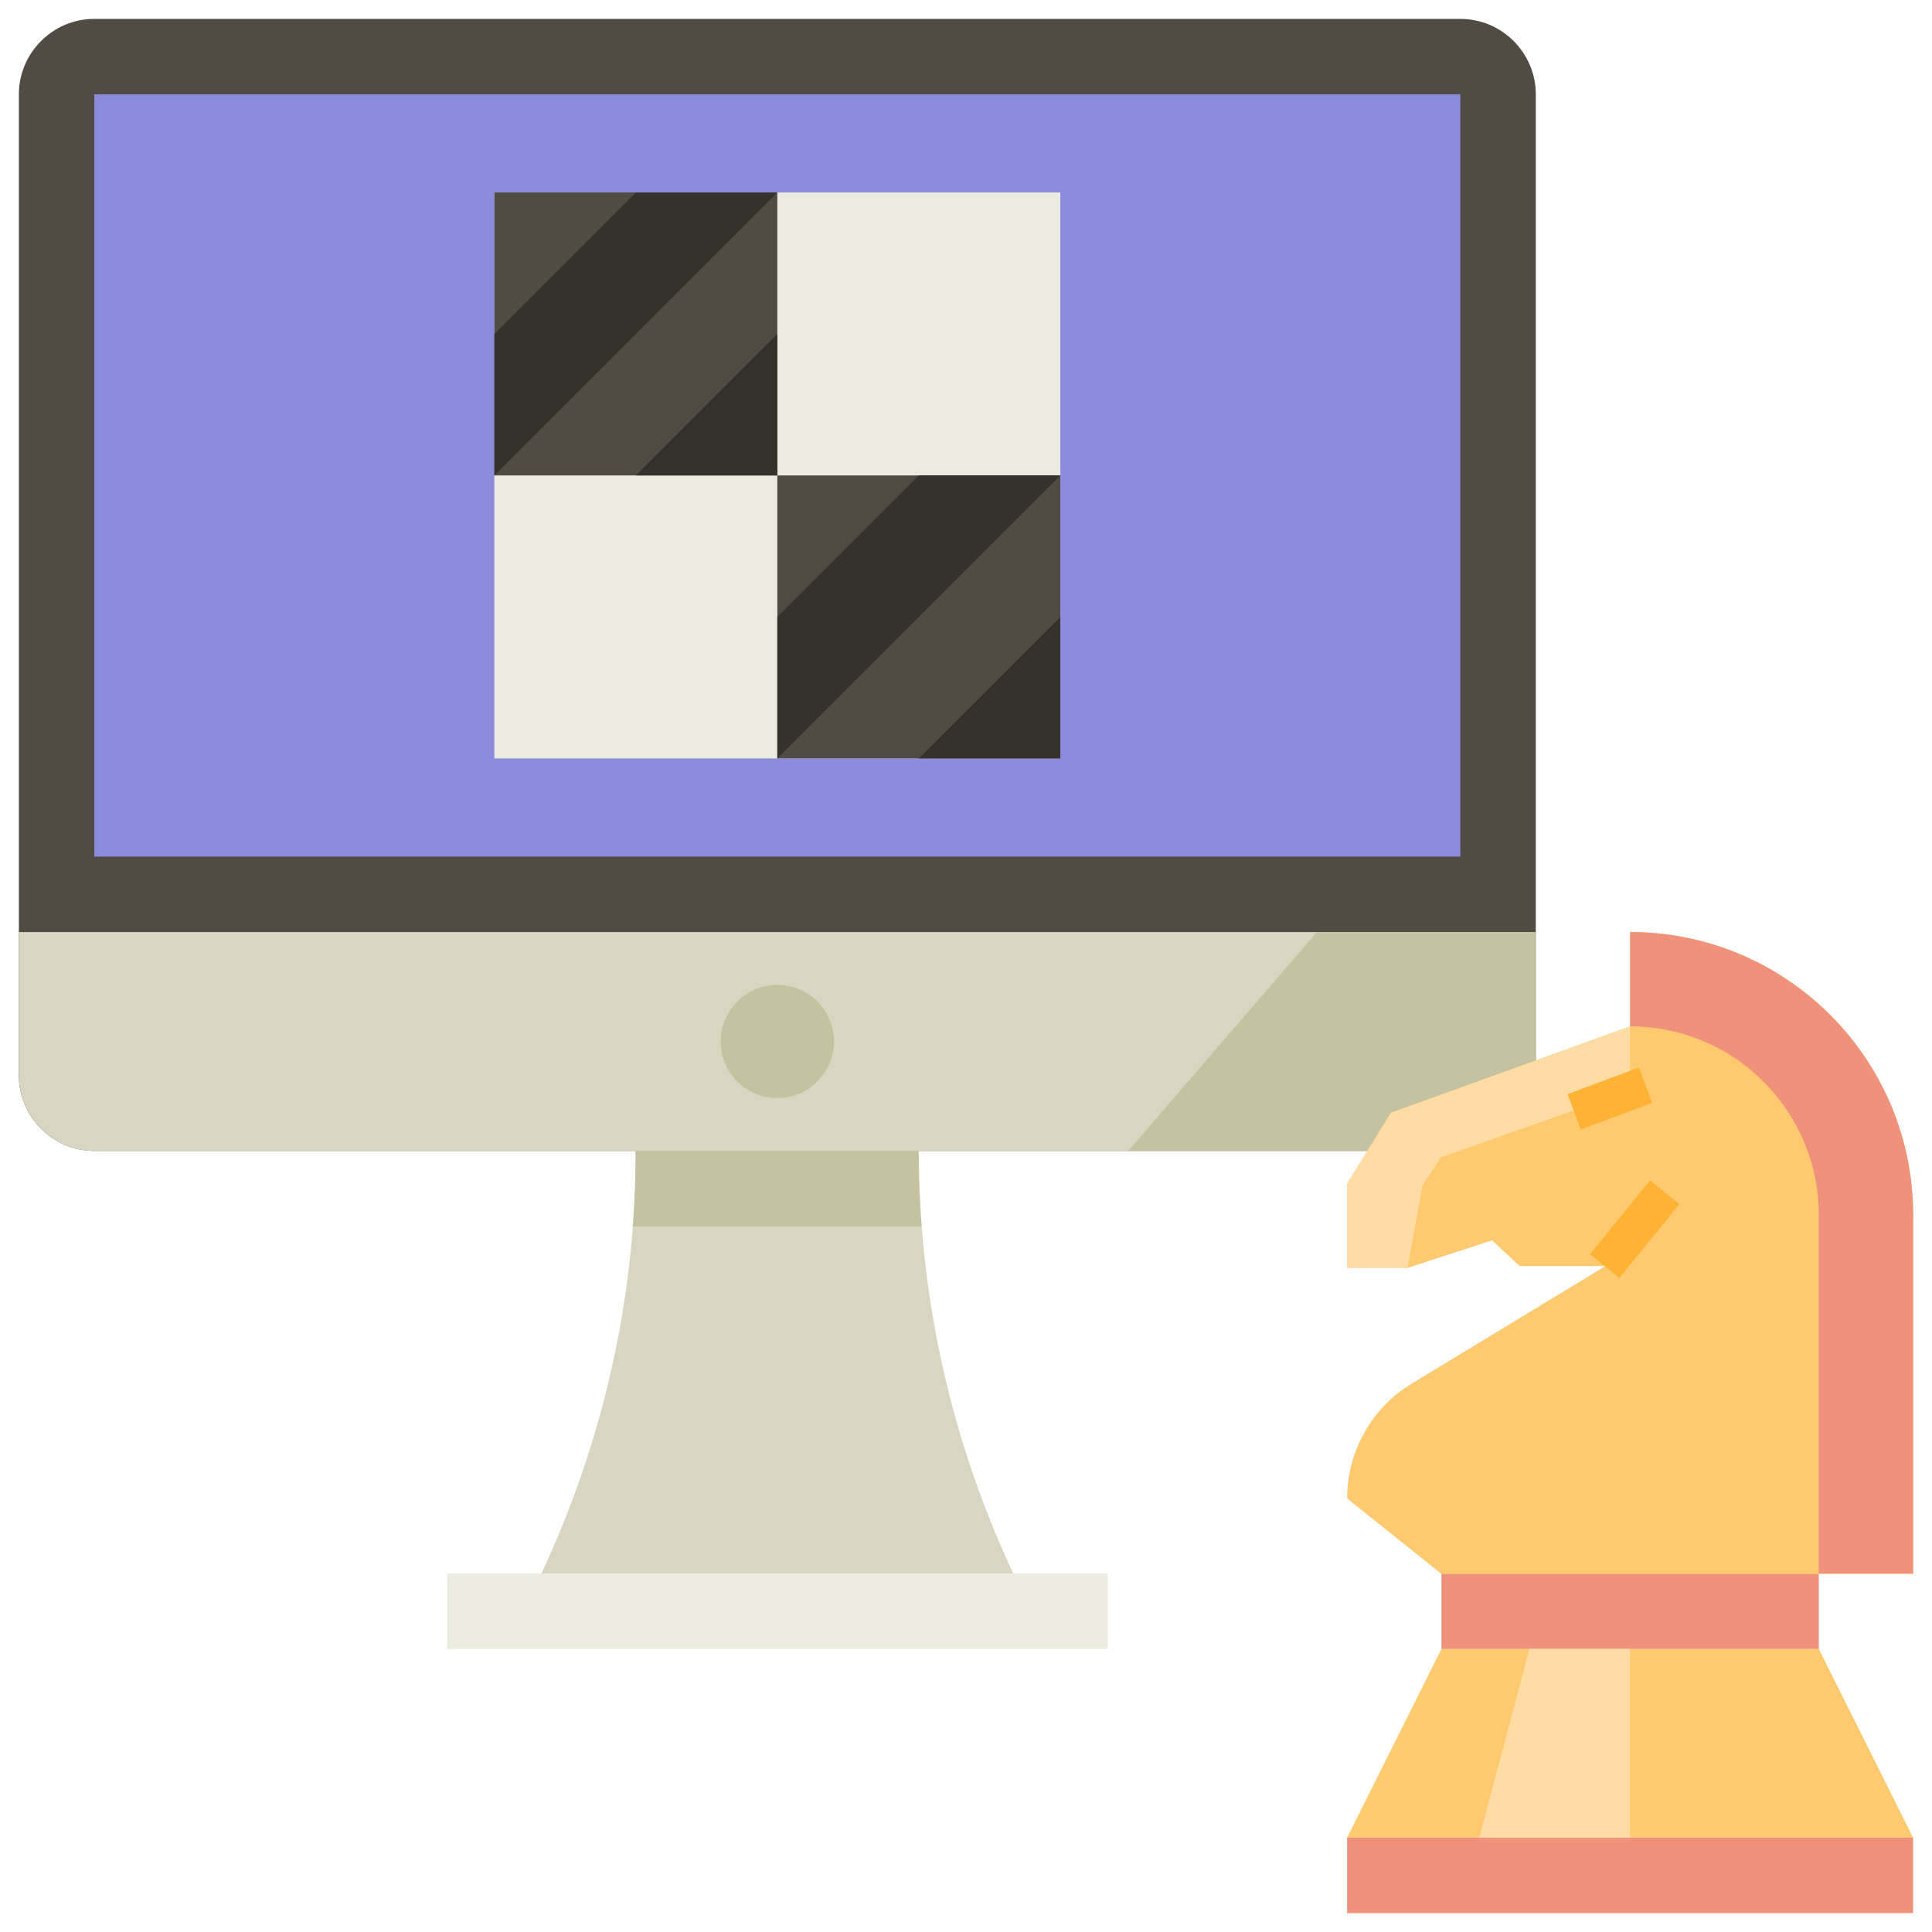<svg width="44" height="44" viewBox="0 0 44 44" fill="none" xmlns="http://www.w3.org/2000/svg">
<g clip-path="url(#clip0_1625_4473)">
<path d="M33.258 26.211H2.148C1.203 26.211 0.43 25.438 0.43 24.492V2.148C0.43 1.203 1.203 0.43 2.148 0.43H33.258C34.203 0.43 34.977 1.203 34.977 2.148V24.492C34.977 25.438 34.203 26.211 33.258 26.211Z" fill="#504C43"/>
<path d="M33.258 26.211H2.148C1.203 26.211 0.43 25.438 0.43 24.492V21.227H34.977V24.492C34.977 25.438 34.203 26.211 33.258 26.211Z" fill="#D8D6C1"/>
<path d="M25.695 26.211H33.258C34.203 26.211 34.977 25.438 34.977 24.492V21.227H29.992L25.695 26.211Z" fill="#C5C2A1"/>
<path d="M20.926 26.211H14.48C14.48 29.382 13.81 32.519 12.521 35.415L12.332 35.836H23.074L22.885 35.415C21.596 32.519 20.926 29.382 20.926 26.211Z" fill="#D8D6C1"/>
<path d="M10.184 35.836H25.223V37.555H10.184V35.836Z" fill="#EBEBDF"/>
<path d="M17.703 25.008C18.415 25.008 18.992 24.431 18.992 23.719C18.992 23.007 18.415 22.43 17.703 22.43C16.991 22.43 16.414 23.007 16.414 23.719C16.414 24.431 16.991 25.008 17.703 25.008Z" fill="#C5C2A1"/>
<path d="M2.148 2.148H33.258V19.508H2.148V2.148Z" fill="#8C8CDE"/>
<path d="M11.258 4.383H24.148V17.273H11.258V4.383Z" fill="#EBEBDF"/>
<path d="M11.258 4.383H17.703V10.828H11.258V4.383ZM17.703 10.828H24.148V17.273H17.703V10.828Z" fill="#504C43"/>
<path d="M14.412 27.93H20.986C20.943 27.363 20.917 26.787 20.917 26.211H14.472C14.48 26.787 14.455 27.363 14.412 27.93Z" fill="#C5C2A1"/>
<path d="M17.703 4.383L11.258 10.828V7.605L14.48 4.383H17.703ZM17.703 7.605V10.828H14.48L17.703 7.605ZM24.148 10.828L17.703 17.273V14.051L20.926 10.828H24.148ZM24.148 14.051V17.273H20.926L24.148 14.051Z" fill="#35322B"/>
<path d="M32.828 35.836H41.422V37.555H32.828V35.836ZM30.68 41.852H43.57V43.57H30.68V41.852Z" fill="#F0917B"/>
<path d="M30.68 41.852H43.57L41.422 37.555H32.828L30.68 41.852ZM43.57 35.836V27.672C43.57 24.114 40.683 21.227 37.125 21.227V23.375L31.677 25.343L30.68 26.959V28.875H32.055L33.98 28.248L34.607 28.832H36.566L32.149 31.513C31.238 32.063 30.68 33.06 30.68 34.126L32.828 35.844H43.57V35.836Z" fill="#FFC96F"/>
<path d="M30.68 26.959V28.875H32.055L32.398 26.993L32.819 26.357L37.125 24.836V23.375L31.677 25.343L30.68 26.959Z" fill="#FFDCA4"/>
<path d="M43.57 27.672V35.836H41.422V27.672C41.422 25.3 39.497 23.375 37.125 23.375V21.227C40.683 21.227 43.57 24.114 43.57 27.672Z" fill="#F0917B"/>
<path d="M37.327 24.312L37.627 25.118L36.001 25.724L35.701 24.918L37.327 24.312ZM37.579 26.882L38.246 27.424L36.88 29.105L36.213 28.563L37.579 26.882Z" fill="#FFB234"/>
<path d="M37.125 37.555H34.831L33.688 41.852H37.125V37.555Z" fill="#FFDCA4"/>
</g>
<defs>
<clipPath id="clip0_1625_4473">
<rect width="44" height="44" fill="white"/>
</clipPath>
</defs>
</svg>
